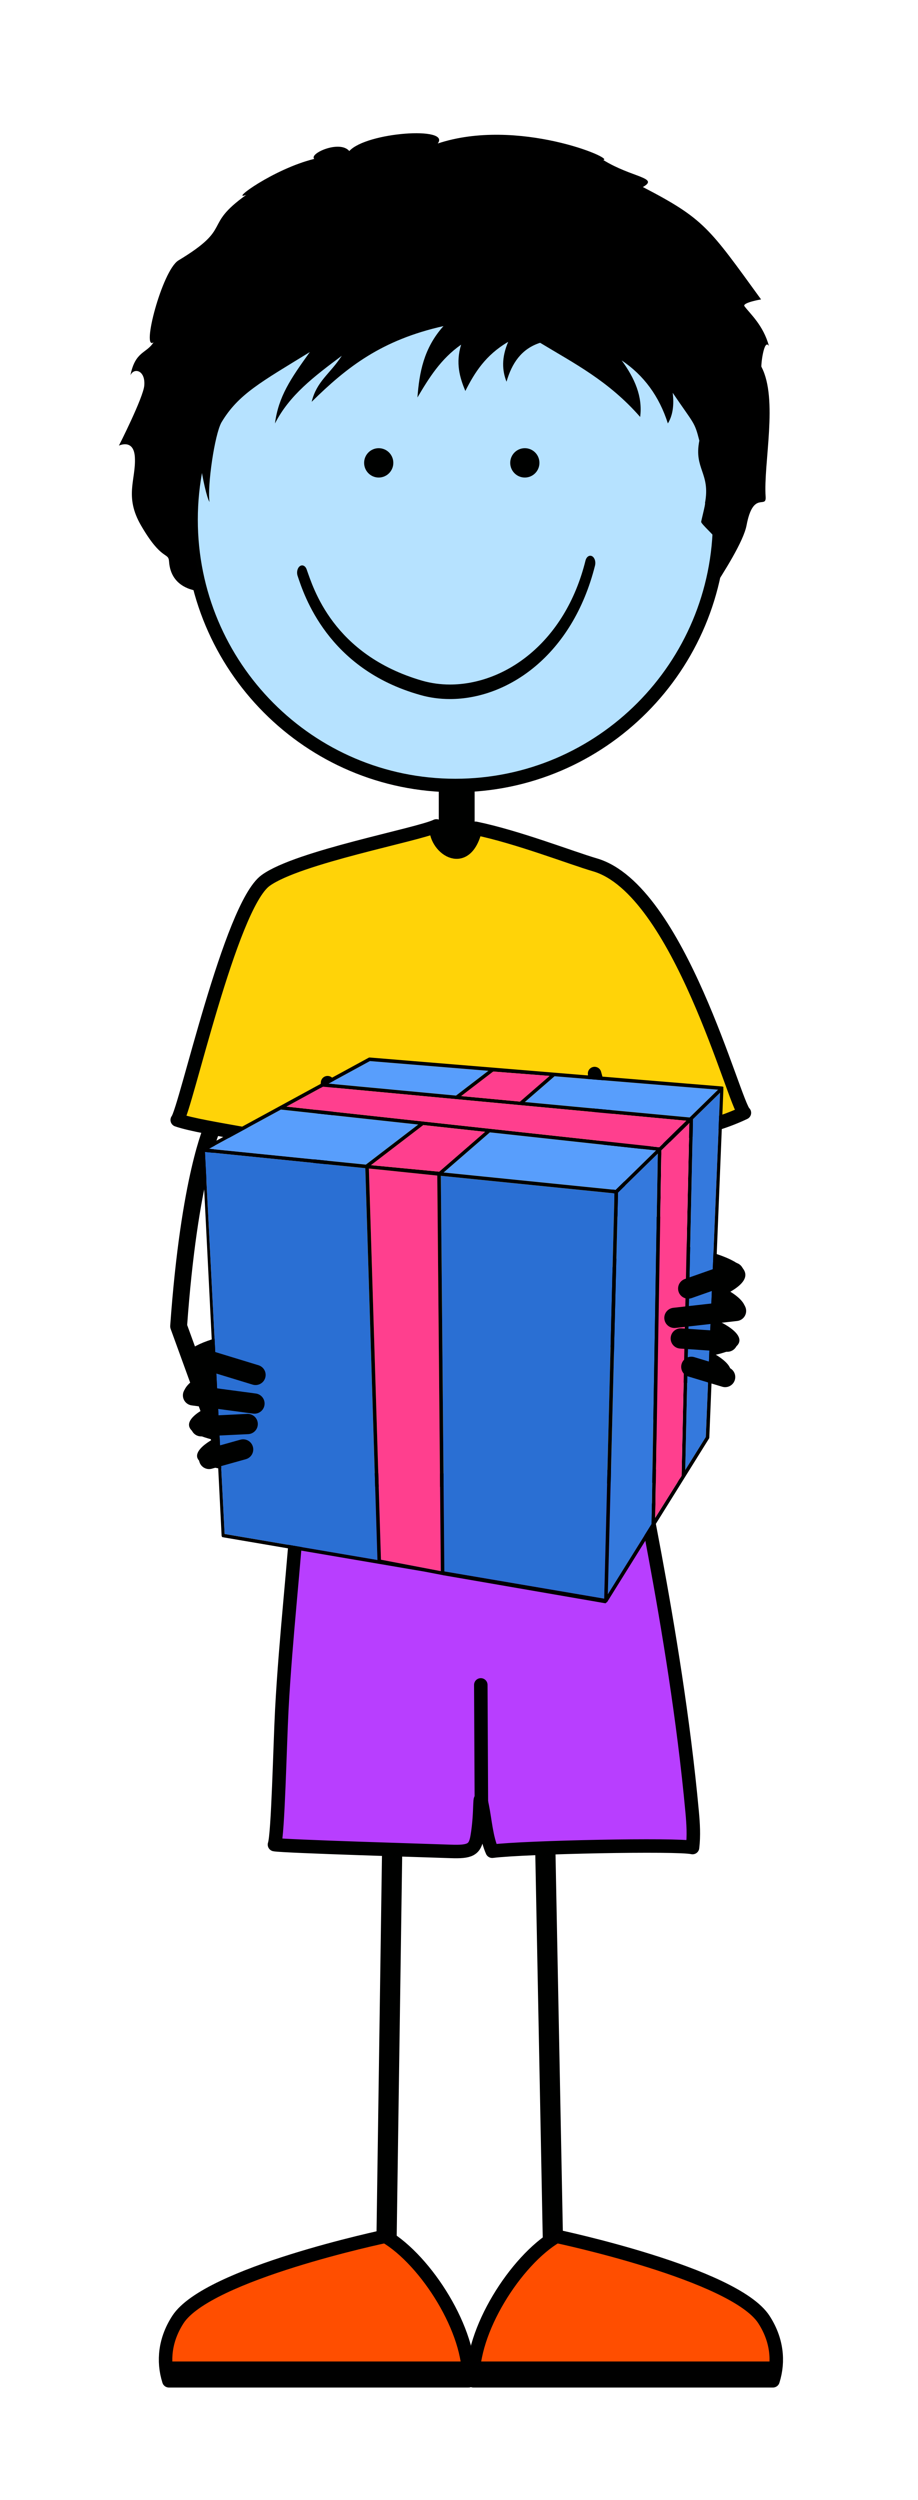 <?xml version="1.0" standalone="no"?>
<!DOCTYPE svg PUBLIC "-//W3C//DTD SVG 1.0//EN" "http://www.w3.org/TR/2001/REC-SVG-20010904/DTD/svg10.dtd">
<svg xmlns="http://www.w3.org/2000/svg" xmlns:xlink="http://www.w3.org/1999/xlink" width="386px" height="1050px" viewBox = "0 0 386 1050">
<g transform="translate(0,1050) scale(1,-1)">
	<g id="empty hands" visibility="hidden" >
		<path id=""  d="M80.321 437.686c0.000 0.000-11.696 15.996-18.285 14.261c-7.822-2.062-5.241-11.789-5.241-11.789c0.000 0.000-45.856-9.050-22.412-21.085c0.000 0.000-15.865-10.144 4.435-12.708c0.000 0.000-18.134-9.766 2.992-13.413c0.000 0.000-15.262-9.550 3.124-11.859c0.000 0.000 67.045-1.410 35.387 56.593Z" fill="rgb(0%,0.392%,0%)"  />
		<path id=""  d="M212.202 475.686c0.000 0.000 11.696 15.996 18.285 14.261c7.822-2.062 5.241-11.789 5.241-11.789c0.000 0.000 45.856-9.050 22.412-21.085c0.000 0.000 15.865-10.144-4.435-12.708c0.000 0.000 18.134-9.766-2.992-13.413c0.000 0.000 15.262-9.550-3.124-11.859c0.001 0.000-67.044-1.410-35.387 56.593Z" fill="rgb(0%,0.392%,0%)"  />
		<path id=""  d="M48.506 562.788c0.000 0.000-17.999-53.998-22.499-116.994L50.006 379.797" stroke="rgb(0%,0.392%,0%)" stroke-width="7.087" stroke-linejoin="round" fill="none"  />
		<path id=""  d="M207.51 522.077L200.011 549.076" stroke="rgb(0%,0.392%,0%)" stroke-width="5.669" stroke-linecap="round" stroke-linejoin="round" fill="rgb(100%,82.745%,3.137%)"  />
		<path id=""  d="M206.022 505.263L132.701 508.572L143.424 342.735L211.164 335.054L206.022 505.263Z" fill="rgb(16.471%,43.529%,82.745%)"  />
		<path id=""  d="M115.067 345.951L100.833 510.01L33.109 513.066L50.293 353.295L115.067 345.951Z" fill="rgb(16.471%,43.529%,82.745%)"  />
		<path id=""  d="M108.766 509.653L103.123 509.907L102.328 509.938L116.536 346.161L141.936 342.761L131.215 508.577L108.766 509.653Z" fill="rgb(100%,24.706%,55.686%)"  />
		<path id=""  d="M137.213 542.557L150.229 553.714L100.26 555.029L83.385 544.59L137.213 542.557Z" fill="rgb(34.51%,61.961%,98.823%)"  />
		<path id=""  d="M235.803 538.836L247.086 551.165L178.125 552.979L166.238 541.462L235.803 538.836Z" fill="rgb(34.51%,61.961%,98.823%)"  />
		<path id=""  d="M222.438 524.225L152.288 527.94L133.785 510.009L206.428 506.729L222.438 524.225Z" fill="rgb(34.51%,61.961%,98.823%)"  />
		<path id=""  d="M122.031 529.542L64.026 532.613L34.712 514.479L100.971 511.489L122.031 529.542Z" fill="rgb(34.51%,61.961%,98.823%)"  />
		<path id=""  d="M207.492 505.694L212.59 336.964L229.322 367.451L223.281 522.952L207.492 505.694Z" fill="rgb(20.392%,47.451%,86.667%)"  />
		<path id=""  d="M237.241 538.21L242.186 390.888L250.055 405.221L248.015 549.983L237.241 538.21Z" fill="rgb(20.392%,47.451%,86.667%)"  />
		<path id=""  d="M248.697 551.885c0.000 0.010-0.001 0.019-0.002 0.027c-0.003 0.062 0.359 0.146 0.337 0.204L249.22 552.142c-0.002 0.003 0.090 0.012 0.090 0.016c-0.025 0.057-0.012 0.113-0.051 0.162c-0.006 0.008 0.014 0.016 0.008 0.022c-0.039 0.046-0.072 0.088-0.123 0.123c-0.009 0.007-0.010 0.012-0.018 0.017c-0.043 0.027-0.086 0.055-0.137 0.074c-0.007 0.003-0.016 0.004-0.016 0.004c-0.016 0.005-0.022 0.008-0.033 0.010c-0.061 0.020-0.123 0.031-0.184 0.032c0.000 0.000-0.006 0.001-0.010 0.002L100.078 556.517c-0.145 0.005-0.289-0.034-0.411-0.111L31.887 514.476c-0.006-0.004-0.010-0.010-0.018-0.014c-0.010-0.006-0.020-0.015-0.029-0.022c-0.031-0.021-0.059-0.046-0.084-0.071c-0.008-0.006-0.014-0.010-0.020-0.016c-0.004-0.005-0.006-0.010-0.006-0.010c-0.068-0.076-0.117-0.157-0.148-0.247c-0.006-0.013-0.010-0.025-0.014-0.038c-0.010-0.036-0.019-0.072-0.023-0.108c-0.001-0.012 0.188-0.022 0.186-0.034c-0.004-0.048 0.191-0.095 0.191-0.143L31.922 513.768L49.069 352.546c0.037-0.346 0.216-0.620 0.560-0.658L134.803 342.224L142.66 341.169c0.045-0.006 0.082-0.008 0.128-0.005c0.123 0.008 0.239-0.002 0.343 0.064L211.85 333.387c0.000 0.000 0.006 0.000 0.010 0.000c0.039 0.000 0.076 0.041 0.115 0.044c0.057 0.003 0.109 0.040 0.162 0.054c0.014 0.004 0.027 0.021 0.039 0.025c0.047 0.017 0.092 0.043 0.136 0.068c0.005 0.004 0.009 0.009 0.009 0.009c0.043 0.026 0.078 0.054 0.111 0.085c0.007 0.005 0.012 0.014 0.018 0.021c0.016 0.016 0.029 0.033 0.043 0.049c0.025 0.029 0.048 0.062 0.066 0.094c0.006 0.010 0.016 0.017 0.021 0.027L251.446 404.677c0.063 0.112 0.094 0.239 0.091 0.367L249.086 551.849c0.001 0.022-0.387 0.017-0.389 0.036ZM212.59 336.964L207.492 505.694L223.281 522.952L229.322 367.451L212.59 336.964ZM141.936 342.761L116.537 346.16L102.329 509.937L103.124 509.906L108.767 509.652L131.216 508.576L141.936 342.761ZM64.026 532.613L122.032 529.542L100.971 511.489L34.712 514.479L64.026 532.613ZM247.086 551.165L235.803 538.836L166.239 541.462L178.126 552.98L247.086 551.165ZM230.702 370.155L224.711 524.374L235.815 536.501L240.788 388.38L230.702 370.155ZM176.012 552.998L164.188 541.539L139.397 542.476L152.28 553.521L176.012 552.998ZM133.785 510.009L152.288 527.941L222.437 524.226L206.427 506.73L133.785 510.009ZM150.266 528.048L131.909 510.255L103.136 511.392L124.177 529.43L150.266 528.048ZM234.463 537.402L223.734 525.643L66.308 533.978L81.158 543.189L234.463 537.402ZM132.701 508.572L206.021 505.263L211.164 335.054L143.424 342.735L132.701 508.572ZM150.229 553.714L137.213 542.558L83.385 544.59L100.26 555.029L150.229 553.714ZM100.833 510.01L115.066 345.95L50.293 353.294L33.108 513.065L100.833 510.01ZM242.186 390.888L237.242 538.209L248.015 549.982L250.055 405.22L242.186 390.888Z" fill="rgb(0%,0%,0%)"  />
		<path id=""  d="M164.188 541.539L176.012 552.998L152.279 553.52L139.397 542.475L164.188 541.539Z" fill="rgb(100%,24.706%,55.686%)"  />
		<path id=""  d="M103.135 511.391L131.908 510.255L150.266 528.048L124.176 529.429L103.135 511.391Z" fill="rgb(100%,24.706%,55.686%)"  />
		<path id=""  d="M224.711 524.374L230.702 370.155L240.787 388.38L235.815 536.501L224.711 524.374Z" fill="rgb(100%,24.706%,55.686%)"  />
		<path id=""  d="M81.158 543.189L66.309 533.978L223.735 525.643L234.463 537.402L81.158 543.189Z" fill="rgb(100%,24.706%,55.686%)"  />
		<path id=""  d="M259.902 465.029L240.51 459.289" stroke="rgb(0%,0.392%,0%)" stroke-width="8.504" stroke-linecap="round" stroke-linejoin="round" fill="rgb(0%,0.392%,0%)"  />
		<path id=""  d="M260.136 448.906L234.11 447.287" stroke="rgb(0%,0.392%,0%)" stroke-width="8.504" stroke-linecap="round" stroke-linejoin="round" fill="rgb(0%,0.392%,0%)"  />
		<path id=""  d="M255.855 436.191L236.346 438.512" stroke="rgb(0%,0.392%,0%)" stroke-width="8.504" stroke-linecap="round" stroke-linejoin="round" fill="rgb(0%,0.392%,0%)"  />
		<path id=""  d="M254.178 421.399L240.178 426.399" stroke="rgb(0%,0.392%,0%)" stroke-width="8.504" stroke-linecap="round" stroke-linejoin="round" fill="rgb(0%,0.392%,0%)"  />
		<path id=""  d="M34.595 426.695L58.01 421.316" stroke="rgb(0%,0.392%,0%)" stroke-width="8.504" stroke-linecap="round" stroke-linejoin="round" fill="rgb(0%,0.392%,0%)"  />
		<path id=""  d="M32.388 410.906L58.414 409.287" stroke="rgb(0%,0.392%,0%)" stroke-width="8.504" stroke-linecap="round" stroke-linejoin="round" fill="rgb(0%,0.392%,0%)"  />
		<path id=""  d="M36.669 398.191L56.178 400.512" stroke="rgb(0%,0.392%,0%)" stroke-width="8.504" stroke-linecap="round" stroke-linejoin="round" fill="rgb(0%,0.392%,0%)"  />
		<path id=""  d="M41.013 384.732L55.013 389.732" stroke="rgb(0%,0.392%,0%)" stroke-width="8.504" stroke-linecap="round" stroke-linejoin="round" fill="rgb(0%,0.392%,0%)"  />
		<path id=""  d="M282.348 599.701L301.586 508.301c0.000 0.000 7.223-82.117 7.223-112.432" stroke="rgb(0%,0.392%,0%)" stroke-width="7.087" stroke-linejoin="round" fill="none"  />
		<path id=""  d="M323.28 406.485c-0.310 0.781-0.993 2.085-1.795 3.085c-5.621 8.690-10.568 5.736-16.589 3.970c-7.697-2.271-14.268-15.226-14.613-15.851L280.01 363.906c-0.861-1.525-0.325-3.465 1.200-4.324c1.522-0.863 3.463-0.328 4.320 1.195L295.267 393.611L297.137 394.383L299.142 333.337c-0.065-1.748 1.294-3.221 3.042-3.285c1.045-0.041 1.982 0.426 2.597 1.188c0.411 0.510 0.666 1.152 0.694 1.865L303.954 396.332c0.014 0.396-0.072 0.789-0.196 1.153c0.803 0.436 1.556 0.815 2.237 1.120L311.858 325.214c0.144-1.746 1.673-3.043 3.419-2.898c0.909 0.068 1.689 0.521 2.212 1.168c0.488 0.611 0.766 1.406 0.692 2.250L312.346 398.71c2.616-1.611 0.792 0.391 1.194-1.034L321.969 337.961c0.333-1.723 1.775-3.127 3.490-2.789c0.766 0.145 1.415 0.561 1.861 1.121c0.573 0.707 0.836 1.639 0.653 2.594L319.396 395.595L320.826 396.129L331.438 355.37c0.592-1.502 1.129-1.871 2.632-1.285c0.489 0.199 0.896 0.512 1.206 0.887c0.630 0.793 0.835 1.895 0.439 2.910L323.696 405.469c-0.065 0.134-0.104 0.262-0.164 0.393L323.28 406.485Z" fill="rgb(0%,0%,0%)"  />
		<path id=""  d="M101.88 591.36c0.000 0.000-20.999-129.494-20.999-195.491" stroke="rgb(0%,0.392%,0%)" stroke-width="7.087" stroke-linejoin="round" fill="none"  />
		<path id=""  d="M67.374 406.171c0.231 0.807 0.787 2.171 1.488 3.244c4.757 9.191 9.967 6.729 16.129 5.551c7.881-1.518 15.669-13.779 16.073-14.368L114.548 367.962c1.004-1.435 0.657-3.416-0.779-4.419c-1.432-1.007-3.415-0.661-4.415 0.772L96.497 396.058L94.56 396.647L98.451 335.692c0.233-1.734-0.977-3.331-2.712-3.562c-1.036-0.143-2.013 0.231-2.698 0.931c-0.459 0.468-0.774 1.082-0.871 1.789L87.589 397.929c-0.052 0.393-0.005 0.792 0.083 1.167c-0.840 0.356-1.626 0.661-2.334 0.899L86.577 326.382c0.025-1.753-1.371-3.191-3.122-3.215c-0.912-0.020-1.733 0.355-2.315 0.949c-0.544 0.561-0.897 1.326-0.906 2.173L79.006 399.487c-2.449-1.856-0.826 0.312-1.088-1.145L75.285 338.093c-0.166-1.747-1.466-3.284-3.206-3.114c-0.774 0.070-1.461 0.422-1.960 0.937c-0.638 0.648-0.990 1.552-0.900 2.519L72.288 395.706L70.814 396.1L64.181 354.507c-0.445-1.553-0.944-1.972-2.497-1.533c-0.505 0.152-0.940 0.423-1.286 0.768c-0.703 0.728-1.014 1.805-0.718 2.854L67.055 405.12c0.052 0.140 0.079 0.271 0.125 0.406L67.374 406.171Z" fill="rgb(0%,0%,0%)"  />
	</g>
	<g id="main" >
		<path id=""  d="M199.573 699.575c0.000-4.188-3.381-7.578-7.541-7.578L192.032 691.997c-4.168 0.000-7.540 3.391-7.540 7.578L184.492 719.069c-0.148 1.864 2.944 1.521 7.113 1.521c0.000 0.000 7.649 0.343 7.968-1.521L199.573 699.575L199.573 699.575Z" fill="rgb(0%,0.392%,0%)"  />
		<path id="skinface"  d="M80.34 831.711c0.000-61.661 49.747-111.647 111.125-111.647c61.370 0.000 111.126 49.986 111.126 111.647c0.000 61.665-49.756 111.651-111.126 111.651c-61.378-0.000-111.125-49.986-111.125-111.651Z" stroke="rgb(0%,0.392%,0%)" stroke-width="5.669" fill="rgb(71.354%,88.591%,100%)"  />
		<path id=""  d="M216.037 855.583c0.000-2.572 2.073-4.666 4.644-4.666c2.566 0.000 4.638 2.094 4.638 4.666c0.000 2.574-2.071 4.664-4.638 4.664c-2.571 0.000-4.644-2.090-4.644-4.664Z" stroke="rgb(0%,0.392%,0%)" stroke-width="3" fill="rgb(0%,0.392%,0%)"  />
		<path id=""  d="M154.604 855.583c0.000-2.572 2.075-4.666 4.634-4.666c2.572 0.000 4.647 2.094 4.647 4.666c0.000 2.574-2.075 4.664-4.647 4.664c-2.559 0.000-4.634-2.090-4.634-4.664Z" stroke="rgb(0%,0.392%,0%)" stroke-width="3" fill="rgb(0%,0.392%,0%)"  />
		<path id=""  d="M176.763 758.076c-39.091 10.915-49.016 42.233-51.620 50.032L125.143 808.108c-0.528 1.503-0.098 3.340 0.949 4.088L126.092 812.196c1.061 0.754 2.329 0.135 2.849-1.369L128.941 810.827c2.713-7.535 10.940-35.863 48.641-46.760L177.582 764.067c3.705-1.046 7.620-1.591 11.619-1.591L189.201 762.476c22.886 0.000 48.373 17.354 56.991 52.076L246.192 814.552c0.397 1.588 1.622 2.414 2.728 1.845L248.92 816.397c1.104-0.569 1.679-2.309 1.284-3.906L250.204 812.491c-9.512-37.857-36.773-56.113-61.003-56.113L189.201 756.378c-4.263 0.000-8.459 0.560-12.438 1.698L176.763 758.076Z" fill="rgb(0%,0.392%,0%)"  />
		<path id=""  d="M323.327 904.657c-2.371 8.746-7.909 13.517-10.279 16.697c-1.131 1.514 6.965 2.883 6.965 2.883c-21.896 30.146-23.920 33.829-49.705 47.204c7.132 3.977-4.737 3.977-16.675 11.366c5.304 0.418-36.060 18.034-69.572 6.918c5.633 7.282-30.061 4.767-37.188-3.179c-3.958 4.766-17.026-1.004-14.748-3.287c-17.061-4.187-35.879-17.995-28.578-15.106c-18.721-13.383-5.095-13.449-28.577-27.574c-6.843-4.372-15.663-38.281-10.389-34.328c-2.927-4.782-7.721-3.637-9.741-13.915c1.414 3.362 6.353 2.243 5.829-4.239c-0.413-5.102-10.669-25.276-10.669-25.276c0.000 0.000 6.301 3.081 6.717-4.960c0.488-9.329-4.526-16.297 2.560-28.531c8.773-15.142 11.535-11.101 11.800-15.134c0.759-11.436 11.368-12.668 15.107-12.668c-6.366 10.102-3.095 33.678-3.123 39.292c-0.017 5.138 0.374 9.728 1.296 14.087c0.775-5.670 2.610-14.045 3.739-15.752c-0.984 6.783 2.142 28.283 5.013 33.414c7.104 11.898 16.591 16.905 37.180 29.562c-8.144-11.296-13.186-18.718-14.673-30.006c6.116 11.940 16.309 19.626 28.103 28.449c-5.009-7.727-10.500-10.581-12.674-19.348c14.898 14.684 29.467 25.990 55.426 31.806c-8.372-9.344-10.146-19.602-10.949-29.985c4.815 8.122 9.754 16.172 18.373 22.194c-2.365-7.790-0.600-13.760 1.767-19.466c3.879 7.655 8.467 15.063 18.021 20.642c-2.888-6.757-2.530-12.078-0.705-16.744c2.234 7.715 6.246 13.820 14.134 16.349c14.275-8.644 28.764-15.962 42.061-31.153c1.116 8.505-2.297 16.288-7.778 23.756c9.312-6.235 15.788-15.057 19.432-26.480c2.023 3.305 2.677 7.611 2.026 12.877c9.120-13.434 9.145-12.056 11.207-20.109c-2.377-11.929 4.750-13.520 2.372-26.234c0.448 0.287-1.896-8.469-1.583-7.952c0.075-0.851 5.635-5.853 5.541-6.358c-0.560-2.836-1.283 2.601 2.551 0.471c-0.005-0.224-0.005-0.459-0.021-0.682c-0.248-5.688-1.335-18.840-3.801-22.627c5.381 8.281 13.522 21.099 14.789 27.802c2.802 14.924 8.407 6.587 8.021 12.050c-0.971 13.987 5.361 41.019-1.761 54.534c-0.272 0.496 1.052 12.189 3.159 8.740Z" fill="rgb(0%,0%,0%)"  />
		<path id=""  d="M164.882 272.056L162.441 103.165" stroke="rgb(0%,0.392%,0%)" stroke-width="8.504" stroke-linecap="round" stroke-linejoin="round" fill="none"  />
		<path id=""  d="M229.314 272.091L232.6 103.135" stroke="rgb(0%,0.392%,0%)" stroke-width="8.504" stroke-linecap="round" stroke-linejoin="round" fill="none"  />
		<path id=""  d="M129.521 448.917c-2.834 0.201-4.414 0.462-4.402 0.801c-0.225-4.072-1.305-7.376-0.793-11.325c0.645-4.850 1.730-9.552 1.410-14.635c-1.938-30.686-5.600-61.110-7.244-91.931c-0.764-14.412-1.574-52.351-3.086-56.614c3.473-0.733 67.744-2.622 74.070-2.860c8.178-0.295 10.188 0.678 11.131 6.069c1.887 10.763 0.609 20.699 2.176 12.944c1.207-5.944 1.676-13.321 4.182-18.936c13.674 1.725 78.230 3.019 84.238 1.540c0.590 5.070 0.295 9.985-0.164 14.952c-7.166 77.804-26.146 155.842-25.287 161.170c0.193 1.135-114.484-2.698-136.231-1.175Z" stroke="rgb(0%,0.392%,0%)" stroke-width="5.669" stroke-linecap="round" stroke-linejoin="round" fill="rgb(72.157%,24.314%,100%)"  />
		<path id=""  d="M183.486 703.086c-7.689-3.718-58.248-13.046-71.818-22.928c-14.870-10.845-33.633-96.250-37.149-100.582c11.537-3.972 45.461-7.458 56.055-12.647c7.158 17.178 7.158 28.311 7.158 28.311c0.766-2.543-1.416-21.946-2.412-28.888c-8.182-56.505-26.256-137.193-26.947-137.158c31.004-1.476 61.984-0.292 93.176-1.195c38.760-1.119 64.334 4.432 79.176 1.177c0.209 0.167 2.172 0.326 2.375 0.481c-4.137 7.787-15.043 86.470-26.604 139.116c-3.902 17.757-1.129 7.225 4.836-1.618c12.678 6.422 32.551 6.297 51.676 15.421c-4.240 3.436-27.461 93.825-62.830 104.156c-9.955 2.909-32.564 11.729-50.186 15.350c-4.183-18.376-17.806-7.339-16.506 1.004Z" stroke="rgb(0%,0.392%,0%)" stroke-width="5.669" stroke-linecap="round" stroke-linejoin="round" fill="rgb(100%,82.745%,3.137%)"  />
		<path id=""  d="M162.023 110.695c0.000 0.000-74.719-15.687-87.207-34.968c-5.436-8.380-6.434-17.427-3.807-25.727L197.015 50c1.159 20.712-17.779 50.537-34.992 60.695Z" stroke="rgb(0%,0%,0%)" stroke-width="5.669" stroke-linecap="round" stroke-linejoin="round" fill="rgb(100%,30.588%,0%)"  />
		<path id=""  d="M202.467 281.323L202.168 342.29" stroke="rgb(0%,0.392%,0%)" stroke-width="5.669" stroke-linecap="round" stroke-linejoin="round" fill="rgb(72.157%,24.314%,100%)"  />
		<path id=""  d="M69.02 58.102L198.014 58.102L198.014 52.102L69.02 52.102L69.02 58.102Z" fill="rgb(0%,0%,0%)"  />
		<path id=""  d="M234.003 110.695c0.000 0.000 74.719-15.687 87.207-34.968c5.437-8.380 6.435-17.427 3.807-25.727L199.011 50c-1.158 20.712 17.779 50.537 34.992 60.695Z" stroke="rgb(0%,0%,0%)" stroke-width="5.669" stroke-linecap="round" stroke-linejoin="round" fill="rgb(100%,30.588%,0%)"  />
		<path id=""  d="M198.013 58.102L327.007 58.102L327.007 52.102L198.013 52.102L198.013 58.102Z" fill="rgb(0%,0%,0%)"  />
		<path id=""  d="M257.51 572.077L250.011 599.076" stroke="rgb(0%,0.392%,0%)" stroke-width="5.669" stroke-linecap="round" stroke-linejoin="round" fill="rgb(100%,82.745%,3.137%)"  />
	</g>
	<g id="holding2" visibility="hidden" >
		<path id=""  d="M129.544 487.186c0.000 0.000-11.696 15.996-18.285 14.261c-7.822-2.062-5.241-11.789-5.241-11.789c0.000 0.000-45.856-9.050-22.412-21.085c0.000 0.000-15.865-10.144 4.435-12.708c0.000 0.000-18.134-9.766 2.992-13.413c0.000 0.000-15.262-9.550 3.124-11.859c0.000 0.000 67.045-1.410 35.387 56.593Z" fill="rgb(0%,0.392%,0%)"  />
		<path id=""  d="M261.425 525.186c0.000 0.000 11.696 15.996 18.285 14.261c7.822-2.062 5.241-11.789 5.241-11.789c0.000 0.000 45.856-9.050 22.412-21.085c0.000 0.000 15.865-10.144-4.435-12.708c0.000 0.000 18.134-9.766-2.992-13.413c0.000 0.000 15.262-9.550-3.124-11.859c0.001 0.000-67.044-1.410-35.387 56.593Z" fill="rgb(0%,0.392%,0%)"  />
		<path id=""  d="M88.703 576.402c0.000 0.000-8.974-18.112-13.474-81.108L99.229 429.297" stroke="rgb(0%,0.392%,0%)" stroke-width="7.087" stroke-linejoin="round" fill="none"  />
		<g id="present" >
			<path id=""  d="M256.733 571.577L249.234 598.576" stroke="rgb(0%,0.392%,0%)" stroke-width="5.669" stroke-linecap="round" stroke-linejoin="round" fill="rgb(100%,82.745%,3.137%)"  />
			<path id=""  d="M255.245 554.763L181.924 558.072L192.647 392.235L260.387 384.554L255.245 554.763Z" fill="rgb(16.471%,43.529%,82.745%)"  />
			<path id=""  d="M164.29 395.451L150.056 559.51L82.332 562.566L99.516 402.795L164.29 395.451Z" fill="rgb(16.471%,43.529%,82.745%)"  />
			<path id=""  d="M157.989 559.153L152.346 559.407L151.551 559.438L165.759 395.661L191.159 392.261L180.438 558.077L157.989 559.153Z" fill="rgb(100%,24.706%,55.686%)"  />
			<path id=""  d="M186.436 592.057L199.452 603.214L149.483 604.529L132.608 594.09L186.436 592.057Z" fill="rgb(34.51%,61.961%,98.823%)"  />
			<path id=""  d="M285.026 588.336L296.309 600.665L227.348 602.479L215.461 590.962L285.026 588.336Z" fill="rgb(34.51%,61.961%,98.823%)"  />
			<path id=""  d="M271.661 573.725L201.511 577.44L183.008 559.509L255.651 556.229L271.661 573.725Z" fill="rgb(34.51%,61.961%,98.823%)"  />
			<path id=""  d="M171.254 579.042L113.249 582.113L83.935 563.979L150.194 560.989L171.254 579.042Z" fill="rgb(34.51%,61.961%,98.823%)"  />
			<path id=""  d="M256.715 555.194L261.813 386.464L278.545 416.951L272.504 572.452L256.715 555.194Z" fill="rgb(20.392%,47.451%,86.667%)"  />
			<path id=""  d="M286.464 587.71L291.409 440.388L299.278 454.721L297.238 599.483L286.464 587.71Z" fill="rgb(20.392%,47.451%,86.667%)"  />
			<path id=""  d="M297.92 601.385c0.000 0.010-0.001 0.019-0.002 0.027c-0.003 0.062 0.359 0.146 0.337 0.204L298.443 601.642c-0.002 0.003 0.090 0.012 0.090 0.016c-0.025 0.057-0.012 0.113-0.051 0.162c-0.006 0.008 0.014 0.016 0.008 0.022c-0.039 0.046-0.072 0.088-0.123 0.123c-0.009 0.007-0.010 0.012-0.018 0.017c-0.043 0.027-0.086 0.055-0.137 0.074c-0.007 0.003-0.016 0.004-0.016 0.004c-0.016 0.005-0.022 0.008-0.033 0.010c-0.061 0.020-0.123 0.031-0.184 0.032c0.000 0.000-0.006 0.001-0.010 0.002L149.301 606.017c-0.145 0.005-0.289-0.034-0.411-0.111L81.11 563.976c-0.006-0.004-0.010-0.010-0.018-0.014c-0.010-0.006-0.020-0.015-0.029-0.022c-0.031-0.021-0.059-0.046-0.084-0.071c-0.008-0.006-0.014-0.010-0.020-0.016c-0.004-0.005-0.006-0.010-0.006-0.010c-0.068-0.076-0.117-0.157-0.148-0.247c-0.006-0.013-0.010-0.025-0.014-0.038c-0.010-0.036-0.019-0.072-0.023-0.108c-0.001-0.012 0.188-0.022 0.186-0.034c-0.004-0.048 0.191-0.095 0.191-0.143L81.144 563.268L98.291 402.046c0.037-0.346 0.216-0.620 0.560-0.658L184.026 391.724L191.883 390.669c0.045-0.006 0.082-0.008 0.128-0.005c0.123 0.008 0.239-0.002 0.343 0.064L261.073 382.887c0.000 0.000 0.006 0.000 0.010 0.000c0.039 0.000 0.076 0.041 0.115 0.044c0.057 0.003 0.109 0.040 0.162 0.054c0.014 0.004 0.027 0.021 0.039 0.025c0.047 0.017 0.092 0.043 0.136 0.068c0.005 0.004 0.009 0.009 0.009 0.009c0.043 0.026 0.078 0.054 0.111 0.085c0.007 0.005 0.012 0.014 0.018 0.021c0.016 0.016 0.029 0.033 0.043 0.049c0.025 0.029 0.048 0.062 0.066 0.094c0.006 0.010 0.016 0.017 0.021 0.027L300.669 454.177c0.063 0.112 0.094 0.239 0.091 0.367L298.309 601.349c0.001 0.022-0.387 0.017-0.389 0.036ZM261.813 386.464L256.715 555.194L272.504 572.452L278.545 416.951L261.813 386.464ZM191.159 392.261L165.76 395.66L151.552 559.437L152.347 559.406L157.99 559.152L180.439 558.076L191.159 392.261ZM113.249 582.113L171.255 579.042L150.194 560.989L83.935 563.979L113.249 582.113ZM296.309 600.665L285.026 588.336L215.462 590.962L227.349 602.48L296.309 600.665ZM279.925 419.655L273.934 573.874L285.038 586.001L290.011 437.88L279.925 419.655ZM225.235 602.498L213.411 591.039L188.62 591.976L201.503 603.021L225.235 602.498ZM183.008 559.509L201.511 577.441L271.66 573.726L255.65 556.23L183.008 559.509ZM199.489 577.548L181.132 559.755L152.359 560.892L173.4 578.93L199.489 577.548ZM283.686 586.902L272.957 575.143L115.531 583.478L130.381 592.689L283.686 586.902ZM181.924 558.072L255.244 554.763L260.387 384.554L192.647 392.235L181.924 558.072ZM199.452 603.214L186.436 592.058L132.608 594.09L149.483 604.529L199.452 603.214ZM150.056 559.51L164.289 395.45L99.516 402.794L82.331 562.565L150.056 559.51ZM291.409 440.388L286.465 587.709L297.238 599.482L299.278 454.72L291.409 440.388Z" fill="rgb(0%,0%,0%)"  />
			<path id=""  d="M213.411 591.039L225.235 602.498L201.502 603.02L188.62 591.975L213.411 591.039Z" fill="rgb(100%,24.706%,55.686%)"  />
			<path id=""  d="M152.358 560.891L181.131 559.755L199.489 577.548L173.399 578.929L152.358 560.891Z" fill="rgb(100%,24.706%,55.686%)"  />
			<path id=""  d="M273.934 573.874L279.925 419.655L290.01 437.88L285.038 586.001L273.934 573.874Z" fill="rgb(100%,24.706%,55.686%)"  />
			<path id=""  d="M130.381 592.689L115.532 583.478L272.958 575.143L283.686 586.902L130.381 592.689Z" fill="rgb(100%,24.706%,55.686%)"  />
		</g>
		<path id=""  d="M309.125 514.529L289.733 508.789" stroke="rgb(0%,0.392%,0%)" stroke-width="8.504" stroke-linecap="round" stroke-linejoin="round" fill="rgb(0%,0.392%,0%)"  />
		<path id=""  d="M305.078 485.691L285.569 488.012" stroke="rgb(0%,0.392%,0%)" stroke-width="8.504" stroke-linecap="round" stroke-linejoin="round" fill="rgb(0%,0.392%,0%)"  />
		<path id=""  d="M303.401 470.899L289.401 475.899" stroke="rgb(0%,0.392%,0%)" stroke-width="8.504" stroke-linecap="round" stroke-linejoin="round" fill="rgb(0%,0.392%,0%)"  />
		<path id=""  d="M83.818 476.195c0.000 0.000 23.415-5.379 23.415-5.379" stroke="rgb(0%,0.392%,0%)" stroke-width="8.504" stroke-linecap="round" stroke-linejoin="round" fill="rgb(0%,0.392%,0%)"  />
		<path id=""  d="M81.611 460.406L107.637 458.787" stroke="rgb(0%,0.392%,0%)" stroke-width="8.504" stroke-linecap="round" stroke-linejoin="round" fill="rgb(0%,0.392%,0%)"  />
		<path id=""  d="M85.892 447.691L105.401 450.012" stroke="rgb(0%,0.392%,0%)" stroke-width="8.504" stroke-linecap="round" stroke-linejoin="round" fill="rgb(0%,0.392%,0%)"  />
		<path id=""  d="M90.236 434.232L104.236 439.232" stroke="rgb(0%,0.392%,0%)" stroke-width="8.504" stroke-linecap="round" stroke-linejoin="round" fill="rgb(0%,0.392%,0%)"  />
		<path id=""  d="M309.359 498.406L283.333 496.787" stroke="rgb(0%,0.392%,0%)" stroke-width="8.504" stroke-linecap="round" stroke-linejoin="round" fill="rgb(0%,0.392%,0%)"  />
	</g>
	<g id="holding1" >
		<path id=""  d="M130.853 487.25c0.000 0.000-10.541 16.779-17.236 15.512c-7.947-1.507-6.058-11.391-6.058-11.391c0.000 0.000-46.379-5.801-23.840-19.456c0.000 0.000-16.540-9.002 3.529-12.989c0.000 0.000-18.776-8.465 2.041-13.590c0.000 0.000-15.896-8.452 2.282-12.050c0.001 0.001 66.780-6.123 39.282 53.964Z" fill="rgb(0%,0.392%,0%)"  />
		<path id=""  d="M260.279 523.728c0.000 0.000 10.884 16.560 17.552 15.155c7.915-1.669 5.822-11.512 5.822-11.512c0.000 0.000 46.251-6.751 23.436-19.941c0.000 0.000 16.352-9.340-3.795-12.914c0.000 0.000 18.599-8.849-2.319-13.545c0.000 0.000 15.719-8.777-2.528-12.000c-0.001-0.001-66.893-4.753-38.168 54.757Z" fill="rgb(0%,0.392%,0%)"  />
		<path id=""  d="M89.412 576.705c0.000 0.000-9.804-20.747-14.304-83.743L99.108 426.965" stroke="rgb(0%,0.392%,0%)" stroke-width="7.087" stroke-linejoin="round" fill="none"  />
		<g id="present" >
			<path id=""  d="M256.612 569.245L249.113 596.244" stroke="rgb(0%,0.392%,0%)" stroke-width="5.669" stroke-linecap="round" stroke-linejoin="round" fill="rgb(100%,82.745%,3.137%)"  />
			<path id=""  d="M258.377 548.754L185.354 556.133L186.84 389.957L254.048 378.522L258.377 548.754Z" fill="rgb(16.471%,43.529%,82.745%)"  />
			<path id=""  d="M158.706 394.744L153.615 559.341L86.165 566.157L94.441 405.678L158.706 394.744Z" fill="rgb(16.471%,43.529%,82.745%)"  />
			<path id=""  d="M161.515 558.543L155.895 559.111L155.103 559.186L160.184 394.872L185.356 390.066L183.87 556.22L161.515 558.543Z" fill="rgb(100%,24.706%,55.686%)"  />
			<path id=""  d="M191.748 589.815L205.364 600.231L155.546 604.322L138.116 594.837L191.748 589.815Z" fill="rgb(34.51%,61.961%,98.823%)"  />
			<path id=""  d="M289.978 580.618L301.929 592.301L233.176 597.947L220.668 587.108L289.978 580.618Z" fill="rgb(34.51%,61.961%,98.823%)"  />
			<path id=""  d="M275.822 566.774L205.987 574.383L186.516 557.507L258.864 550.195L275.822 566.774Z" fill="rgb(34.51%,61.961%,98.823%)"  />
			<path id=""  d="M175.866 577.664L118.121 583.955L87.844 567.479L153.835 560.81L175.866 577.664Z" fill="rgb(34.51%,61.961%,98.823%)"  />
			<path id=""  d="M259.869 549.102L255.579 380.348L273.98 409.859L276.593 565.455L259.869 549.102Z" fill="rgb(20.392%,47.451%,86.667%)"  />
			<path id=""  d="M291.38 579.913L288.127 432.545L296.78 446.418L302.791 591.07L291.38 579.913Z" fill="rgb(20.392%,47.451%,86.667%)"  />
			<path id=""  d="M304.026 592.931c0.000 0.010 0.000 0.019 0.000 0.027c0.000 0.063 0.143 0.126 0.123 0.185L304.227 593.159c-0.001 0.003 0.034 0.007 0.034 0.011c-0.021 0.058-0.032 0.114-0.068 0.165c-0.006 0.008-0.001 0.015-0.006 0.022c-0.036 0.048-0.074 0.092-0.123 0.129c-0.009 0.008-0.012 0.013-0.020 0.018c-0.041 0.030-0.085 0.060-0.135 0.082c-0.006 0.003-0.016 0.005-0.016 0.005c-0.016 0.005-0.023 0.009-0.034 0.011c-0.059 0.023-0.121 0.038-0.182 0.042c0.000 0.000-0.006 0.001-0.010 0.002L155.447 605.818c-0.145 0.013-0.291-0.018-0.417-0.088L85.023 567.633c-0.006-0.004-0.010-0.009-0.018-0.013c-0.011-0.005-0.021-0.014-0.031-0.021c-0.032-0.020-0.061-0.042-0.087-0.066c-0.009-0.005-0.015-0.009-0.021-0.015c-0.005-0.005-0.007-0.009-0.007-0.009c-0.072-0.072-0.126-0.150-0.162-0.239c-0.006-0.012-0.011-0.024-0.016-0.037c-0.012-0.036-0.022-0.071-0.029-0.107c-0.002-0.012 0.188-0.033 0.186-0.044c-0.006-0.047 0.186-0.105 0.186-0.153L85.024 566.924L93.18 404.998c0.018-0.347 0.179-0.631 0.521-0.688L178.206 389.926L185.991 388.436c0.045-0.008 0.082-0.012 0.128-0.012c0.123 0.001 0.238-0.147 0.346-0.086L254.642 376.557c0.000 0.000 0.006 0.000 0.010 0.000c0.038 0.000 0.078 0.168 0.117 0.169c0.057 0.000 0.111 0.101 0.165 0.110c0.014 0.004 0.028 0.052 0.040 0.056c0.048 0.015 0.094 0.055 0.140 0.078c0.005 0.003 0.009 0.017 0.009 0.017c0.045 0.024 0.081 0.054 0.116 0.083c0.007 0.004 0.013 0.015 0.019 0.021c0.017 0.015 0.031 0.032 0.046 0.047c0.026 0.028 0.051 0.059 0.071 0.090c0.006 0.010 0.017 0.017 0.022 0.027L298.139 445.799c0.069 0.109 0.107 0.234 0.111 0.362L304.188 592.875c0.001 0.020-0.163 0.036-0.163 0.056ZM255.579 380.348L259.869 549.101L276.594 565.455L273.981 409.858L255.579 380.348ZM185.356 390.066L160.184 394.872L155.103 559.186L155.895 559.111L161.515 558.544L183.869 556.221L185.356 390.066ZM118.121 583.955L175.866 577.664L153.835 560.81L87.844 567.479L118.121 583.955ZM301.929 592.301L289.978 580.618L220.667 587.107L233.176 597.946L301.929 592.301ZM275.508 412.482L278.099 566.795L289.86 578.286L286.59 430.118L275.508 412.482ZM231.067 598.082L218.624 587.298L193.924 589.611L207.401 599.923L231.067 598.082ZM186.516 557.507L205.987 574.382L275.822 566.773L258.864 550.194L186.516 557.507ZM203.973 574.602L184.656 557.857L155.99 560.592L178.001 577.432L203.973 574.602ZM288.561 579.262L277.195 568.118L120.476 585.191L135.815 593.562L288.561 579.262ZM185.354 556.133L258.376 548.754L254.048 378.523L186.84 389.958L185.354 556.133ZM205.364 600.231L191.748 589.815L138.116 594.836L155.546 604.321L205.364 600.231ZM153.615 559.341L158.706 394.744L94.441 405.678L86.165 566.157L153.615 559.341ZM288.127 432.545L291.38 579.913L302.791 591.069L296.78 446.418L288.127 432.545Z" fill="rgb(0%,0%,0%)"  />
			<path id=""  d="M218.624 587.299L231.067 598.082L207.4 599.924L193.923 589.612L218.624 587.299Z" fill="rgb(100%,24.706%,55.686%)"  />
			<path id=""  d="M155.99 560.592L184.656 557.857L203.973 574.602L178.001 577.432L155.99 560.592Z" fill="rgb(100%,24.706%,55.686%)"  />
			<path id=""  d="M278.099 566.795L275.508 412.482L286.59 430.118L289.86 578.286L278.099 566.795Z" fill="rgb(100%,24.706%,55.686%)"  />
			<path id=""  d="M135.815 593.562L120.476 585.191L277.195 568.117L288.561 579.262L135.815 593.562Z" fill="rgb(100%,24.706%,55.686%)"  />
		</g>
		<path id=""  d="M308.451 515.462L289.37 508.762" stroke="rgb(0%,0.392%,0%)" stroke-width="8.504" stroke-linecap="round" stroke-linejoin="round" fill="rgb(0%,0.392%,0%)"  />
		<path id=""  d="M309.489 499.372L283.576 496.457" stroke="rgb(0%,0.392%,0%)" stroke-width="8.504" stroke-linecap="round" stroke-linejoin="round" fill="rgb(0%,0.392%,0%)"  />
		<path id=""  d="M305.847 486.459L286.247 487.804" stroke="rgb(0%,0.392%,0%)" stroke-width="8.504" stroke-linecap="round" stroke-linejoin="round" fill="rgb(0%,0.392%,0%)"  />
		<path id=""  d="M304.911 471.602L290.678 475.897" stroke="rgb(0%,0.392%,0%)" stroke-width="8.504" stroke-linecap="round" stroke-linejoin="round" fill="rgb(0%,0.392%,0%)"  />
		<path id=""  d="M84.467 479.503L107.446 472.49" stroke="rgb(0%,0.392%,0%)" stroke-width="8.504" stroke-linecap="round" stroke-linejoin="round" fill="rgb(0%,0.392%,0%)"  />
		<path id=""  d="M81.155 463.908L107.003 460.463" stroke="rgb(0%,0.392%,0%)" stroke-width="8.504" stroke-linecap="round" stroke-linejoin="round" fill="rgb(0%,0.392%,0%)"  />
		<path id=""  d="M84.531 450.924L104.154 451.867" stroke="rgb(0%,0.392%,0%)" stroke-width="8.504" stroke-linecap="round" stroke-linejoin="round" fill="rgb(0%,0.392%,0%)"  />
		<path id=""  d="M87.917 437.193L102.233 441.195" stroke="rgb(0%,0.392%,0%)" stroke-width="8.504" stroke-linecap="round" stroke-linejoin="round" fill="rgb(0%,0.392%,0%)"  />
	</g>
</g>
</svg>
